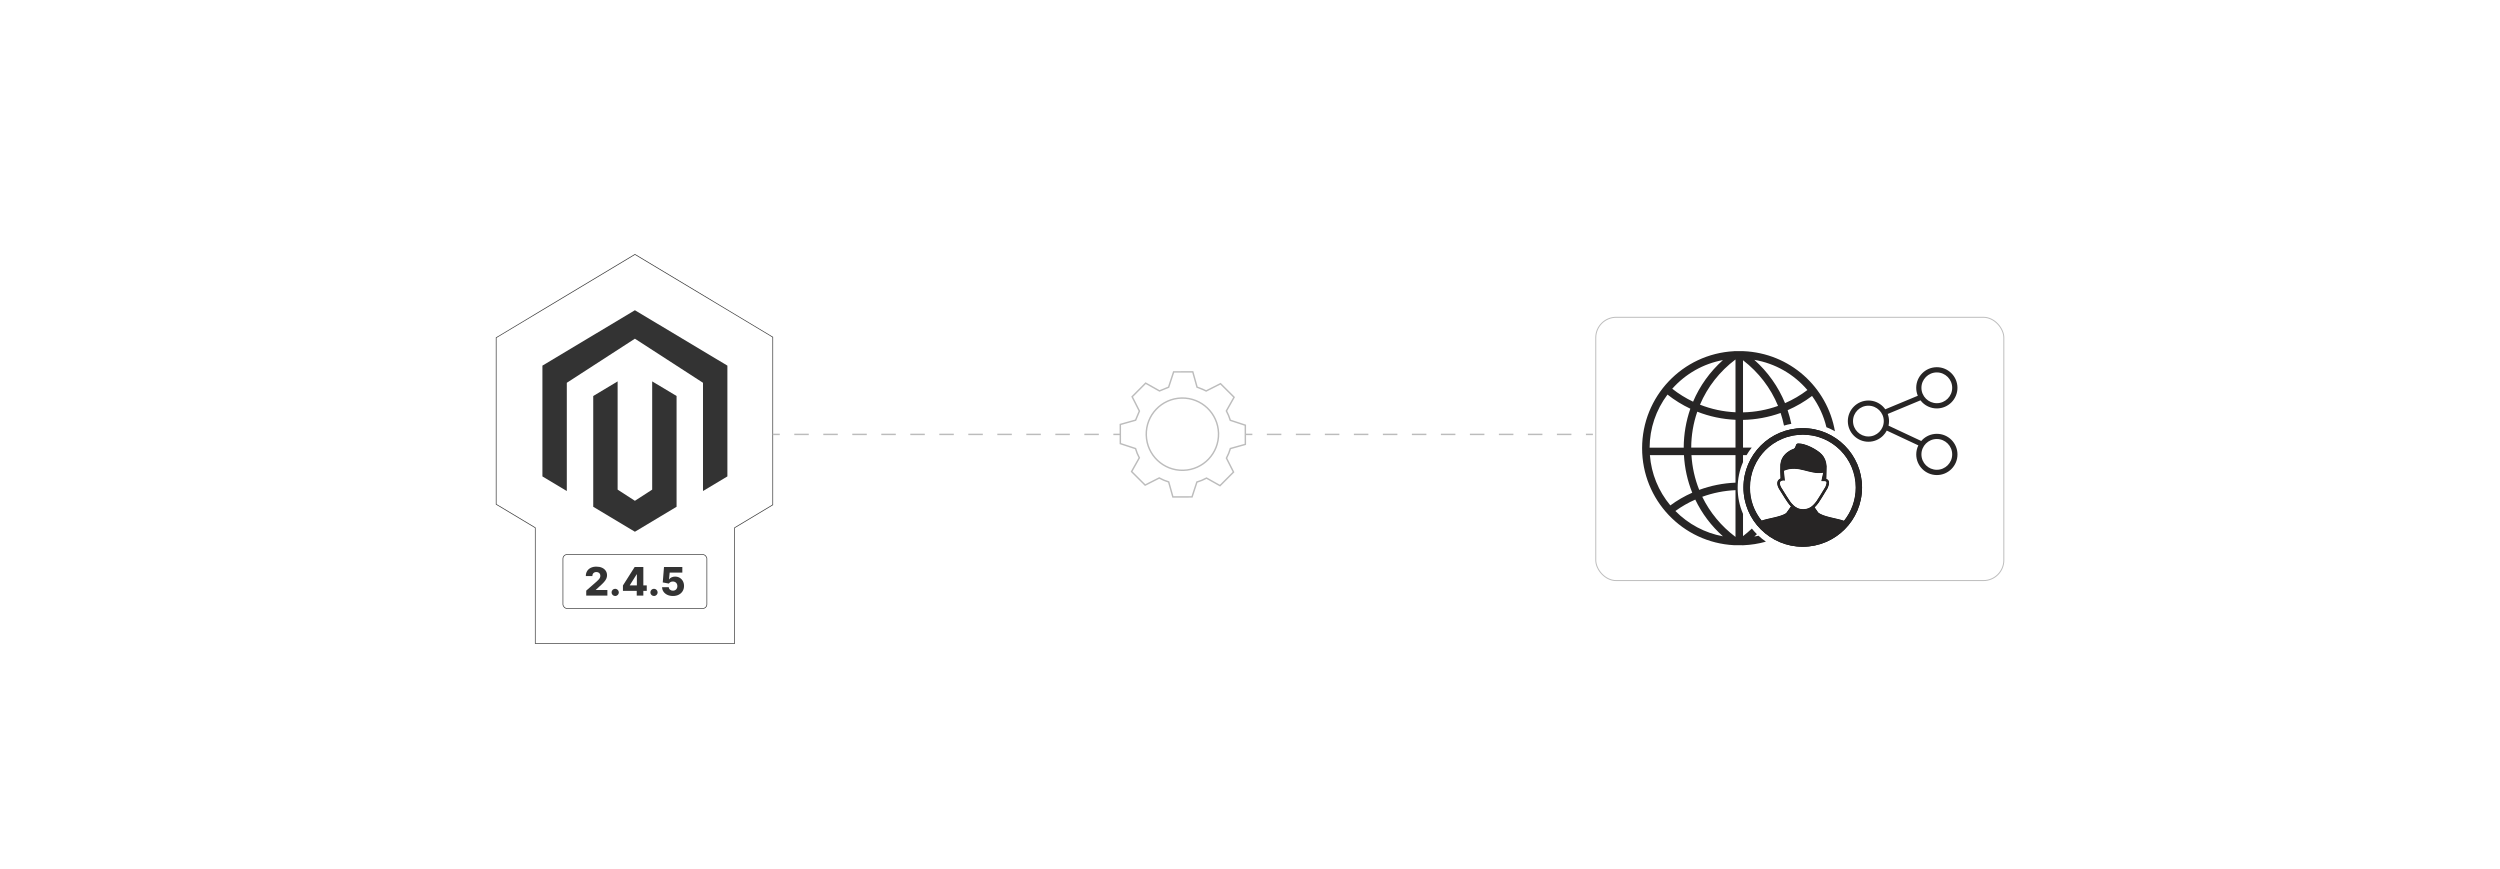 <?xml version="1.0" encoding="UTF-8"?><svg id="_04-Global-Account-Sharing" xmlns="http://www.w3.org/2000/svg" xmlns:xlink="http://www.w3.org/1999/xlink" viewBox="0 0 860 298.867"><defs><filter id="drop-shadow-1" filterUnits="userSpaceOnUse"><feOffset dx="0" dy="5"/><feGaussianBlur result="blur" stdDeviation="4"/><feFlood flood-color="#333" flood-opacity=".09"/><feComposite in2="blur" operator="in"/><feComposite in="SourceGraphic"/></filter><filter id="drop-shadow-2" filterUnits="userSpaceOnUse"><feOffset dx="0" dy="5"/><feGaussianBlur result="blur-2" stdDeviation="4"/><feFlood flood-color="#333" flood-opacity=".09"/><feComposite in2="blur-2" operator="in"/><feComposite in="SourceGraphic"/></filter></defs><g filter="url(#drop-shadow-1)"><rect x="548.943" y="104.148" width="140.374" height="90.572" rx="7.018" ry="7.018" fill="#fff" stroke="#bdbdbd" stroke-miterlimit="10" stroke-width=".34"/><path d="M599.728,115.798l-3.179-.012c-.012.006-.025.012-.031.025-17.751.936-31.633,15.57-31.633,33.37s13.882,32.434,31.633,33.37l3.21.012c2.68-.111,5.28-.536,7.751-1.232-.9-.616-1.75-1.3-2.545-2.039-.481.105-.961.203-1.448.283.302-.271.604-.542.893-.82-.018-.012-.031-.025-.049-.043-.598-.598-1.165-1.226-1.688-1.885-.967.918-1.978,1.787-3.044,2.606v-7.659c-1.189-2.723-1.842-5.742-1.842-8.909s.653-6.168,1.842-8.891v-2.415h1.226c.524-.906,1.115-1.768,1.768-2.582h-2.994v-9.532c4.424-.092,8.774-.893,12.939-2.384.468,1.423.85,2.871,1.158,4.344.82-.253,1.657-.456,2.514-.61-.327-1.583-.752-3.148-1.263-4.689,2.976-1.288,5.798-2.933,8.398-4.898,2.36,3.272,4.023,6.907,4.941,10.752,1.017.394,1.996.863,2.933,1.399-2.643-15.231-15.521-26.888-31.491-27.56ZM592.692,118.867c-4.449,3.98-7.979,8.891-10.271,14.313-2.545-1.208-4.948-2.705-7.172-4.449,4.59-5.163,10.715-8.626,17.443-9.864ZM573.616,130.733c2.44,1.922,5.077,3.549,7.862,4.861-1.491,4.282-2.261,8.786-2.28,13.395l-11.731.006c.043-6.648,2.163-12.945,6.149-18.262ZM574.596,168.86c-4.116-4.948-6.537-10.899-7.03-17.283l11.713-.006c.246,4.479,1.208,8.823,2.853,12.92-2.674,1.183-5.206,2.649-7.535,4.368ZM576.333,170.782c2.119-1.54,4.418-2.859,6.839-3.925,2.298,4.8,5.49,9.045,9.513,12.631-6.174-1.14-11.91-4.19-16.352-8.706ZM597.011,179.698c-4.886-3.672-8.829-8.429-11.435-13.808,3.666-1.331,7.511-2.095,11.435-2.28v16.087ZM597.011,161.035c-4.295.179-8.484,1.017-12.483,2.483-1.522-3.789-2.415-7.806-2.668-11.947l15.151-.006v9.47ZM597.011,148.977l-15.231.006c.018-4.239.721-8.398,2.083-12.36,4.196,1.651,8.614,2.588,13.148,2.785v9.569ZM597.011,136.821c-4.208-.197-8.312-1.072-12.218-2.612,2.588-6.118,6.796-11.479,12.218-15.551v18.164ZM599.598,136.852v-17.924c5.385,4.141,9.532,9.544,12.052,15.705-3.876,1.386-7.923,2.132-12.052,2.218ZM614.053,133.679c-2.311-5.656-5.94-10.77-10.573-14.892,7.116,1.202,13.537,4.843,18.268,10.382-2.384,1.805-4.972,3.321-7.696,4.51Z" fill="#272525" stroke-width="0"/><path d="M642.728,132.773c1.96,0,3.73.796,5.013,2.079.288.288.557.607.796.945l11.19-4.655c-.358-.846-.547-1.771-.547-2.735,0-1.96.796-3.73,2.079-5.013s3.054-2.079,5.013-2.079,3.73.796,5.013,2.079,2.079,3.054,2.079,5.013-.796,3.73-2.079,5.013-3.054,2.079-5.013,2.079-3.73-.796-5.013-2.079c-.219-.219-.428-.458-.617-.706l-11.26,4.685c.288.766.448,1.601.448,2.467,0,.537-.06,1.054-.169,1.562l11.25,5.272c.109-.129.229-.259.358-.388,1.283-1.283,3.054-2.079,5.013-2.079s3.73.796,5.013,2.079,2.079,3.054,2.079,5.013-.796,3.73-2.079,5.013-3.054,2.079-5.013,2.079-3.73-.796-5.013-2.079-2.079-3.054-2.079-5.013c0-1.114.259-2.178.726-3.113l-10.862-5.093c-.338.656-.776,1.253-1.293,1.761-1.283,1.283-3.054,2.079-5.013,2.079s-3.73-.796-5.013-2.079-2.079-3.054-2.079-5.013.796-3.73,2.079-5.013,3.054-2.079,5.013-2.079h-.02ZM670.002,124.666c-.955-.955-2.278-1.552-3.74-1.552s-2.785.597-3.74,1.552-1.552,2.278-1.552,3.74.597,2.785,1.552,3.74,2.278,1.552,3.74,1.552,2.785-.597,3.74-1.552,1.552-2.278,1.552-3.74-.597-2.785-1.552-3.74ZM670.002,147.573c-.955-.955-2.278-1.552-3.74-1.552s-2.785.597-3.74,1.552-1.552,2.278-1.552,3.74.597,2.785,1.552,3.74,2.278,1.552,3.74,1.552,2.785-.597,3.74-1.552,1.552-2.278,1.552-3.74-.597-2.785-1.552-3.74ZM646.468,136.115c-.955-.955-2.278-1.552-3.74-1.552s-2.785.597-3.74,1.552-1.552,2.278-1.552,3.74.597,2.785,1.552,3.74,2.278,1.552,3.74,1.552,2.785-.597,3.74-1.552,1.552-2.278,1.552-3.74-.597-2.785-1.552-3.74Z" fill="#272525" stroke-width="0"/><path d="M634.563,148.268c-3.687-3.687-8.77-5.979-14.417-5.979-5.612,0-10.729,2.292-14.417,5.979-3.687,3.687-5.979,8.77-5.979,14.417s2.292,10.765,5.979,14.417c3.687,3.687,8.805,5.979,14.417,5.979s10.729-2.292,14.417-5.979c3.687-3.687,5.979-8.77,5.979-14.417,0-5.612-2.292-10.729-5.979-14.417ZM614.867,172.15c.363-.494.761-1.063,1.128-1.592.196-.297.363-.534.529-.766.035,0,.035-.03.035-.03.962.831,2.126,1.36,3.622,1.36,1.425,0,2.524-.433,3.42-1.098.131.136.232.333.363.499.433.599.897,1.3,1.365,1.829-1.96,5.148-10.432,3.153-10.463-.202ZM613.704,156.973c5.047-2.091,8.634,1.461,13.419.695l-.635,2.861c.202.03.368.03.534.03h.63c.333.035.564.101.599.297.066.333-.035.866-.398,1.662l-1.894,3.088c-.695,1.164-1.431,2.327-2.327,3.158-.861.831-1.924,1.36-3.385,1.36-1.33,0-2.357-.529-3.189-1.295-.897-.796-1.597-1.894-2.262-2.957l-1.657-2.655c-.534-.766-.801-1.431-.801-1.929-.03-.197,0-.333.07-.464.03-.101.131-.202.232-.267.166-.131.463-.232.831-.232.166.035.363.035.564.035l-.333-3.39ZM634.332,174.145c-2.458-.897-7.108-1.36-8.871-2.856-.297-.398-.564-.831-.831-1.194-.131-.202-.267-.398-.398-.564l.035-.035c.997-.932,1.758-2.161,2.488-3.355l1.894-3.123c0-.03.035-.03.035-.066.463-1.033.594-1.763.463-2.292-.131-.464-.433-.766-.897-.897l.101-4.352c-.101-1.758-.7-3.088-1.627-4.085-1.597-1.728-5.682-3.853-8.171-3.788-1.068.035-.599,1.496-1.562,1.864-.569.197-1.063.428-1.531.73-1.33.826-2.393,2.055-2.821,3.587-.101.363-.166.73-.202,1.093-.066,1.531-.03,3.355.066,4.785-.131.03-.262.131-.398.197-.232.166-.428.403-.564.665-.131.237-.166.534-.166.866,0,.665.333,1.496.962,2.423l1.662,2.66c.63.997,1.295,1.99,2.095,2.821-.035.035-.07.066-.101.101-.166.202-.333.463-.534.766-.333.463-.695.992-1.028,1.426-1.929,1.295-6.08,1.728-8.438,2.559-2.524-3.123-4.02-7.077-3.985-11.359,0-5.017,2.025-9.566,5.314-12.855,3.289-3.289,7.838-5.314,12.855-5.314,5.012,0,9.566,2.025,12.855,5.314,3.284,3.289,5.314,7.838,5.314,12.855,0,4.317-1.496,8.302-4.02,11.425Z" fill="#000" stroke-width="0"/><path d="M638.351,162.72c0,4.317-1.496,8.302-4.02,11.425-2.458-.897-7.108-1.36-8.871-2.856-.297-.398-.564-.831-.831-1.194-.131-.202-.267-.398-.398-.564l.035-.035c.997-.932,1.758-2.161,2.488-3.355l1.894-3.123c0-.03.035-.03.035-.066.463-1.033.594-1.763.463-2.292-.131-.464-.433-.766-.897-.897l.101-4.352c-.101-1.758-.7-3.088-1.627-4.085-1.597-1.728-5.682-3.853-8.171-3.788-1.068.035-.599,1.496-1.562,1.864-.569.197-1.063.428-1.531.73-1.33.826-2.393,2.055-2.821,3.587-.101.363-.166.73-.202,1.093-.066,1.531-.03,3.355.066,4.785-.131.03-.262.131-.398.197-.232.166-.428.403-.564.665-.131.237-.166.534-.166.866,0,.665.333,1.496.962,2.423l1.662,2.66c.63.997,1.295,1.99,2.095,2.821-.035.035-.07.066-.101.101-.166.202-.333.463-.534.766-.333.463-.695.992-1.028,1.426-1.929,1.295-6.08,1.728-8.438,2.559-2.524-3.123-4.02-7.077-3.985-11.359,0-5.017,2.025-9.566,5.314-12.855,3.289-3.289,7.838-5.314,12.855-5.314,5.012,0,9.566,2.025,12.855,5.314,3.284,3.289,5.314,7.838,5.314,12.855Z" fill="#fff" stroke-width="0"/><path d="M634.563,148.268c-3.687-3.687-8.77-5.979-14.417-5.979-5.612,0-10.729,2.292-14.417,5.979-3.687,3.687-5.979,8.77-5.979,14.417s2.292,10.765,5.979,14.417c3.687,3.687,8.805,5.979,14.417,5.979s10.729-2.292,14.417-5.979c3.687-3.687,5.979-8.77,5.979-14.417,0-5.612-2.292-10.729-5.979-14.417ZM613.704,156.973c5.047-2.091,8.634,1.461,13.419.695l-.635,2.861c.202.03.368.03.534.03h.63c.333.035.564.101.599.297.066.333-.035.866-.398,1.662l-1.894,3.088c-.695,1.164-1.431,2.327-2.327,3.158-.861.831-1.924,1.36-3.385,1.36-1.33,0-2.357-.529-3.189-1.295-.897-.796-1.597-1.894-2.262-2.957l-1.657-2.655c-.534-.766-.801-1.431-.801-1.929-.03-.197,0-.333.07-.464.03-.101.131-.202.232-.267.166-.131.463-.232.831-.232.166.035.363.035.564.035l-.333-3.39ZM634.332,174.145c-2.458-.897-7.108-1.36-8.871-2.856-.297-.398-.564-.831-.831-1.194-.131-.202-.267-.398-.398-.564l.035-.035c.997-.932,1.758-2.161,2.488-3.355l1.894-3.123c0-.03.035-.03.035-.066.463-1.033.594-1.763.463-2.292-.131-.464-.433-.766-.897-.897l.101-4.352c-.101-1.758-.7-3.088-1.627-4.085-1.597-1.728-5.682-3.853-8.171-3.788-1.068.035-.599,1.496-1.562,1.864-.569.197-1.063.428-1.531.73-1.33.826-2.393,2.055-2.821,3.587-.101.363-.166.73-.202,1.093-.066,1.531-.03,3.355.066,4.785-.131.03-.262.131-.398.197-.232.166-.428.403-.564.665-.131.237-.166.534-.166.866,0,.665.333,1.496.962,2.423l1.662,2.66c.63.997,1.295,1.99,2.095,2.821-.035.035-.07.066-.101.101-.166.202-.333.463-.534.766-.333.463-.695.992-1.028,1.426-1.929,1.295-6.08,1.728-8.438,2.559-2.524-3.123-4.02-7.077-3.985-11.359,0-5.017,2.025-9.566,5.314-12.855,3.289-3.289,7.838-5.314,12.855-5.314,5.012,0,9.566,2.025,12.855,5.314,3.284,3.289,5.314,7.838,5.314,12.855,0,4.317-1.496,8.302-4.02,11.425Z" fill="#272525" stroke-width="0"/><path d="M627.854,162.519l-1.894,3.088c-.695,1.164-1.431,2.327-2.327,3.158-.861.831-1.924,1.36-3.385,1.36-1.33,0-2.357-.529-3.189-1.295-.897-.796-1.597-1.894-2.262-2.957l-1.657-2.655c-.534-.766-.801-1.431-.801-1.929-.03-.197,0-.333.07-.464.03-.101.131-.202.232-.267.166-.131.463-.232.831-.232.166.035.363.035.564.035l-.333-3.39c5.047-2.091,8.634,1.461,13.419.695l-.635,2.861c.202.03.368.03.534.03h.63c.333.035.564.101.599.297.066.333-.035.866-.398,1.662Z" fill="#fff" stroke-width="0"/></g><g filter="url(#drop-shadow-2)"><polygon points="265.832 110.974 265.832 168.667 252.707 176.544 252.707 216.352 184.131 216.352 184.131 176.544 170.683 168.473 170.683 111.168 218.419 82.515 265.832 110.974" fill="#fff" stroke="#333" stroke-miterlimit="10" stroke-width=".231"/><g id="LOGO"><polygon points="250.222 120.775 250.222 158.884 241.831 163.912 241.831 126.677 218.406 111.51 194.982 126.677 194.982 163.912 186.59 158.884 186.59 120.775 218.406 101.721 250.222 120.775" fill="#333" stroke-width="0"/><polygon points="232.741 131.222 232.741 169.331 226.937 172.806 218.406 177.918 209.868 172.806 204.072 169.331 204.072 131.222 212.463 126.195 212.463 163.429 218.406 167.275 224.35 163.429 224.35 126.195 232.741 131.222" fill="#333" stroke-width="0"/></g><rect x="193.649" y="185.759" width="49.514" height="18.562" rx="1.44" ry="1.44" fill="#fff" stroke="#333" stroke-miterlimit="10" stroke-width=".231"/><path d="M201.663,199.885v-1.708l3.585-3.139c.269-.243.498-.466.686-.669.189-.203.333-.408.432-.614s.149-.431.149-.674c0-.272-.06-.505-.178-.698-.118-.194-.282-.343-.49-.449s-.446-.159-.715-.159c-.272,0-.51.055-.715.166-.205.11-.364.27-.477.477-.113.208-.17.46-.17.758h-2.251c0-.669.15-1.247.451-1.733s.724-.861,1.27-1.125c.545-.264,1.18-.396,1.903-.396.745,0,1.393.125,1.943.374s.977.598,1.279,1.044.454.964.454,1.553c0,.374-.075.746-.226,1.113-.15.368-.42.774-.809,1.219-.389.445-.94.978-1.654,1.598l-1.176,1.085v.062h3.984v1.915h-7.276Z" fill="#333" stroke-width="0"/><path d="M211.626,200.024c-.346,0-.641-.122-.886-.365s-.366-.538-.362-.883c-.003-.339.118-.629.362-.871.245-.241.54-.362.886-.362.326,0,.615.121.866.362.251.242.378.532.381.871-.003.231-.063.44-.18.629-.117.189-.269.339-.456.451s-.391.168-.612.168Z" fill="#333" stroke-width="0"/><path d="M214.29,198.254v-1.853l4.027-6.345h1.647v2.515h-.955l-2.356,3.734v.077h5.831v1.872h-8.193ZM219.037,199.885v-2.198l.048-.811v-6.82h2.222v9.83h-2.27Z" fill="#333" stroke-width="0"/><path d="M224.978,200.024c-.346,0-.641-.122-.886-.365s-.366-.538-.362-.883c-.003-.339.118-.629.362-.871.245-.241.54-.362.886-.362.326,0,.615.121.866.362.251.242.378.532.381.871-.003.231-.063.44-.18.629-.117.189-.269.339-.456.451s-.391.168-.612.168Z" fill="#333" stroke-width="0"/><path d="M231.486,200.02c-.717,0-1.353-.129-1.91-.389-.557-.259-.996-.616-1.317-1.07-.321-.454-.489-.976-.501-1.565h2.304c.019.361.167.652.441.871.275.219.604.329.984.329.298,0,.561-.065.792-.197s.411-.316.542-.554.195-.513.192-.823c.003-.317-.061-.593-.194-.83s-.315-.422-.547-.555c-.232-.133-.498-.199-.799-.199-.285-.003-.554.06-.809.188s-.447.302-.579.523l-2.097-.394.427-5.299h6.306v1.915h-4.353l-.226,2.318h.058c.163-.272.426-.497.79-.674s.777-.267,1.241-.267c.589,0,1.114.137,1.577.411s.827.652,1.094,1.135c.267.483.401,1.037.401,1.661,0,.675-.159,1.274-.477,1.795s-.763.93-1.335,1.226-1.239.444-2.004.444Z" fill="#333" stroke-width="0"/></g><path d="M428.401,152.858l-.008-6.589-5.174-1.696c-.333-1.106-.779-2.187-1.342-3.222l2.647-4.704-4.665-4.653-4.935,2.499c-1.033-.551-3.134-1.311-3.134-1.311l-1.471-5.256-6.589.008-1.724,5.26-3.142,1.286-4.756-2.676-4.653,4.665,2.5,4.938-1.312,3.131-5.256,1.471.008,6.588,5.23,1.714c.322,1.093.753,2.159,1.299,3.181l-2.66,4.727,4.665,4.653,4.847-2.454c1.042.573,2.131,1.03,3.249,1.367l1.443,5.155,6.588-.008,1.673-5.105c1.143-.333,2.256-.79,3.321-1.368l4.628,2.604,4.653-4.665-2.433-4.804c.571-1.058,1.021-2.163,1.352-3.294l5.148-1.441ZM407.068,161.783c-6.87.178-12.572-5.236-12.75-12.106-.178-6.87,5.236-12.572,12.106-12.751,6.87-.178,12.572,5.236,12.751,12.106.178,6.87-5.236,12.572-12.106,12.751Z" fill="none" stroke="#bcbcbc" stroke-miterlimit="10" stroke-width=".5"/><line x1="385.397" y1="149.434" x2="382.989" y2="149.434" fill="none" stroke="#bcbcbc" stroke-miterlimit="10" stroke-width=".5"/><line x1="378" y1="149.434" x2="270.735" y2="149.434" fill="none" stroke="#bcbcbc" stroke-dasharray="0 0 4.989 4.989" stroke-miterlimit="10" stroke-width=".5"/><line x1="268.24" y1="149.434" x2="265.832" y2="149.434" fill="none" stroke="#bcbcbc" stroke-miterlimit="10" stroke-width=".5"/><line x1="547.966" y1="149.434" x2="545.558" y2="149.434" fill="none" stroke="#bcbcbc" stroke-miterlimit="10" stroke-width=".5"/><line x1="540.568" y1="149.434" x2="433.303" y2="149.434" fill="none" stroke="#bcbcbc" stroke-dasharray="0 0 4.989 4.989" stroke-miterlimit="10" stroke-width=".5"/><line x1="430.809" y1="149.434" x2="428.401" y2="149.434" fill="none" stroke="#bcbcbc" stroke-miterlimit="10" stroke-width=".5"/></svg>